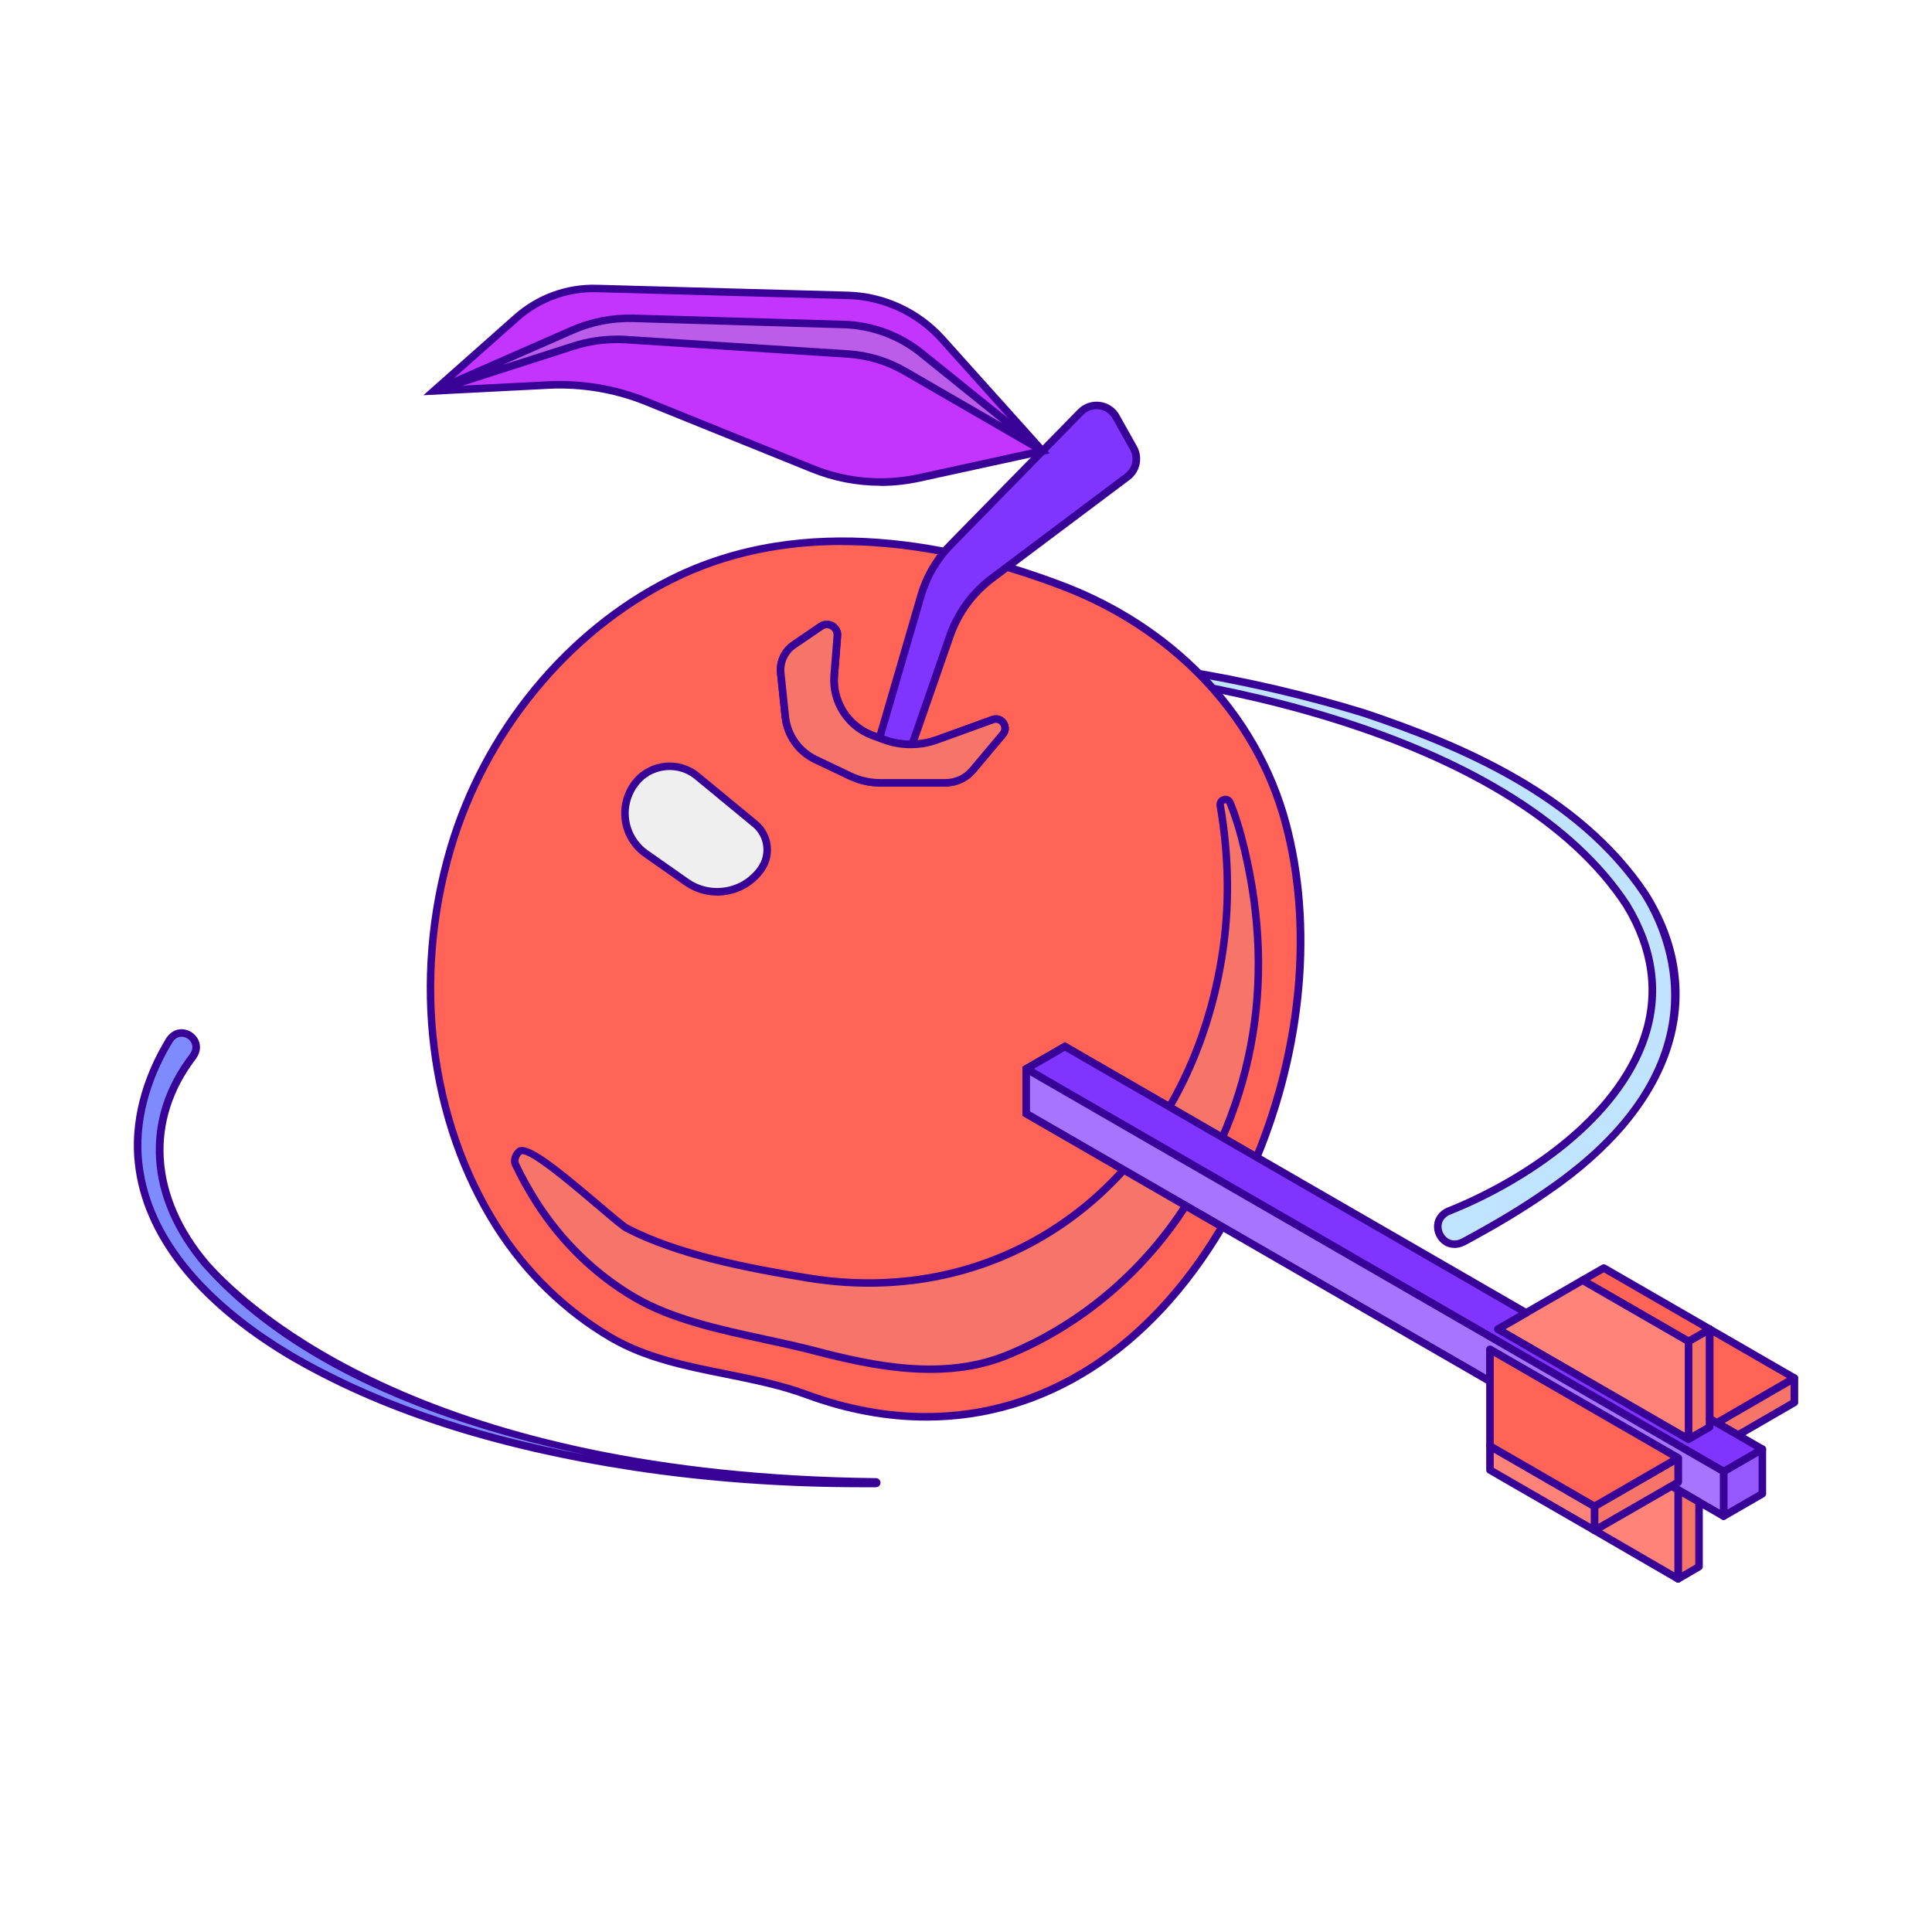 <?xml version="1.0" encoding="UTF-8"?>
<svg id="Layer_1" data-name="Layer 1" xmlns="http://www.w3.org/2000/svg" viewBox="0 0 256 256">
  <defs>
    <style>
      .cls-1 {
        fill: #f77468;
      }

      .cls-2 {
        fill: #efefef;
      }

      .cls-3 {
        fill: #ff6456;
      }

      .cls-4 {
        fill: #ff8378;
      }

      .cls-5 {
        fill: #7e8bfd;
      }

      .cls-6 {
        fill: #7f35fd;
      }

      .cls-7 {
        fill: #c335fc;
      }

      .cls-8 {
        fill: #bb5de8;
      }

      .cls-9 {
        fill: #a774fd;
      }

      .cls-10 {
        fill: #c0e3ff;
      }

      .cls-11 {
        fill: #9558fc;
      }

      .cls-12 {
        fill: #390297;
      }
    </style>
  </defs>
  <g>
    <path class="cls-5" d="M25.6,139.93c-6.87,8.92-5.32,19.37,1.74,27.64,19.59,21.94,60.48,28.47,88.73,28.78,.06,0,.1,.05,.1,.1,0,.06-.05,.1-.1,.1-10.71,.1-21.44-.59-32.05-2.19-15.89-2.44-31.85-6.69-45.82-14.93-9.21-5.56-18.58-13.92-19.83-25.28-.67-5.72,1.13-11.51,4.1-16.36,1.46-2.21,4.66-.04,3.14,2.13h0Z"/>
    <path class="cls-12" d="M114.13,197.07c-10.35,0-20.5-.74-30.19-2.2-18.73-2.88-33.78-7.78-46-15-12.09-7.29-19.03-16.17-20.07-25.66-.62-5.35,.86-11.27,4.17-16.67,.53-.8,1.32-1.22,2.17-1.16,.88,.06,1.69,.61,2.07,1.41,.37,.77,.27,1.66-.27,2.43v.02c-6.35,8.22-5.7,18.32,1.71,27.01,5.84,6.54,29.48,27.95,88.35,28.61,.33,0,.6,.28,.6,.61,0,.33-.26,.59-.59,.6-.65,0-1.3,0-1.94,0ZM24.05,137.37c-.34,0-.79,.13-1.17,.7-3.18,5.2-4.61,10.9-4.02,16.03,1.27,11.59,11.35,19.95,19.59,24.91,10.69,6.31,23.59,10.85,39.28,13.79-3.24-.67-6.39-1.42-9.41-2.25-18.53-5.05-32.45-12.67-41.36-22.65-7.75-9.08-8.41-19.65-1.77-28.27,.42-.6,.33-1.1,.18-1.42-.22-.47-.72-.81-1.24-.84-.03,0-.06,0-.09,0Zm1.55,2.56h0Z"/>
  </g>
  <g>
    <path class="cls-10" d="M191.92,160.49c15.99-6.37,34.86-22.06,23.6-40.57-15.31-23.36-58.45-31.25-84.73-32.25-16.78-.66-33.68,.59-50.09,4.24-.06,.01-.11-.02-.12-.08-.01-.06,.02-.11,.08-.12,32.79-7.47,67.83-7.12,100.1,2.77,13.93,4.67,28.7,11.28,37.2,23.93,9.87,15.57,.48,30.31-13.01,39.5-3.54,2.48-7.27,4.64-11.08,6.68-2.85,1.38-4.8-2.8-1.92-4.1h0Z"/>
    <path class="cls-12" d="M192.72,165.36c-.53,0-1.03-.15-1.47-.46-.84-.58-1.32-1.61-1.23-2.62,.09-.98,.71-1.8,1.7-2.25h.02c10.08-4.03,22.13-12.12,25.69-22.76,1.9-5.68,1.11-11.43-2.33-17.09-14.29-21.8-54.36-30.87-84.33-32.01-17.46-.68-34.26,.74-49.96,4.23l-.2,.04-.43-.23-.09-.27c-.07-.32,.13-.64,.44-.72,34.28-7.81,68.98-6.85,100.36,2.78,12.78,4.29,28.58,10.9,37.47,24.13,8.66,13.67,3.74,28.69-13.15,40.19-3.13,2.19-6.67,4.32-11.12,6.71-.46,.22-.92,.33-1.36,.33Zm-.6-4.41c-.66,.3-1.05,.81-1.1,1.42-.06,.65,.26,1.33,.8,1.71,.52,.36,1.16,.38,1.81,.06,4.4-2.36,7.91-4.47,11.01-6.64,24.29-16.54,16-33.9,12.88-38.82-8.71-12.97-24.31-19.49-36.93-23.72-17.99-5.52-37.08-8.16-56.55-7.94,2.25,.02,4.51,.07,6.78,.16,30.2,1.15,70.62,10.34,85.13,32.47,3.61,5.94,4.43,11.97,2.44,17.94-3.67,10.97-15.96,19.26-26.25,23.36ZM80.59,91.42h0Z"/>
  </g>
  <g>
    <g>
      <path class="cls-3" d="M141.11,138.66l-5.13,2.96v5.93l25.96,14.99c.87-1.46,1.68-2.97,2.45-4.51,.77-1.54,1.47-3.1,2.13-4.7l-25.41-14.67Z"/>
      <path class="cls-12" d="M162.12,163.22l-26.64-15.38v-6.51l5.63-3.25,26.04,15.03-.17,.4c-.67,1.62-1.39,3.21-2.14,4.73-.8,1.6-1.63,3.13-2.47,4.54l-.25,.42Zm-25.64-15.96l25.28,14.59c.74-1.27,1.47-2.63,2.18-4.05,.68-1.37,1.34-2.8,1.95-4.26l-24.78-14.31-4.63,2.68v5.35Z"/>
    </g>
    <g>
      <path class="cls-3" d="M141.11,138.66l25.41,14.67c5.85-14.16,7.53-30.41,3.88-44.14-2.01-7.59-5.97-14.24-11.26-19.65-5.02-5.15-11.23-9.17-18.12-11.82-16.58-6.38-35.75-9.11-52.1-.93-14.2,7.12-24.78,20.51-29.23,35.67-4.85,16.54-3.16,35.49,6.19,50.16,3.8,5.96,9,11.06,15.11,14.63,7.73,4.52,17.53,4.45,25.85,7.52,24.32,8.97,43.89-3.26,55.1-22.23l-25.96-14.99v-5.93l5.13-2.96Zm-24.44-34.94c-1.4,0-2.78-.31-4.04-.91l-4.57-2.18c-2.23-1.06-3.74-3.2-4-5.65l-.61-5.81c-.15-1.47,.51-2.91,1.74-3.75l3.59-2.44c.97-.66,2.27,.1,2.18,1.27l-.42,5.26c-.28,3.48,1.8,6.73,5.08,7.94l.92,.34,.57,.21c1.21,.44,2.48,.66,3.75,.63,1.11-.02,2.23-.22,3.29-.61l7.38-2.67c1.17-.43,2.15,.97,1.35,1.93l-3.99,4.75c-.9,1.07-2.22,1.68-3.62,1.68h-8.61Z"/>
      <path class="cls-12" d="M122.74,188.24c-5.22,0-10.61-.98-16.07-3-3.35-1.24-7.03-1.97-10.58-2.69-5.25-1.05-10.69-2.14-15.34-4.87-6.1-3.56-11.38-8.68-15.28-14.79-9.04-14.18-11.38-33.08-6.25-50.57,4.57-15.57,15.59-29.02,29.49-35.98,18-9.01,38.49-4.48,52.5,.91,6.97,2.68,13.3,6.81,18.3,11.94,5.49,5.62,9.42,12.49,11.38,19.88,3.6,13.55,2.18,29.75-3.9,44.46l-.22,.53-25.65-14.81-4.63,2.68v5.35l26.15,15.09-.26,.43c-9.8,16.58-23.96,25.44-39.63,25.44Zm-11.13-116.03c-7.5,0-15.19,1.38-22.46,5.03-13.65,6.84-24.49,20.06-28.98,35.37-5.05,17.22-2.75,35.82,6.13,49.75,3.81,5.98,8.98,10.99,14.94,14.47,4.51,2.64,9.86,3.71,15.04,4.75,3.59,.72,7.31,1.47,10.73,2.73,21.18,7.81,41.42-.25,54.23-21.58l-25.77-14.88v-6.51l5.63-3.25,25.16,14.53c5.81-14.37,7.14-30.11,3.64-43.29-1.94-7.32-5.69-13.86-11.13-19.43-4.9-5.03-11.1-9.07-17.94-11.7-8.14-3.13-18.49-5.97-29.23-5.97Zm13.67,32.02h-8.61c-1.48,0-2.91-.32-4.25-.96l-4.58-2.18c-2.37-1.12-4.01-3.44-4.28-6.05l-.61-5.81c-.17-1.66,.58-3.27,1.96-4.21l3.58-2.44c.61-.41,1.38-.44,2.02-.07,.64,.37,1,1.06,.94,1.79l-.42,5.26c-.26,3.25,1.7,6.3,4.76,7.43l1.5,.55c1.15,.42,2.34,.63,3.56,.6,1.06-.02,2.11-.21,3.14-.58l7.38-2.67c.74-.27,1.54-.02,1.99,.63,.45,.65,.42,1.49-.09,2.09l-3.99,4.75c-.99,1.18-2.45,1.86-4,1.86Zm-15.72-20.97c-.17,0-.35,.05-.5,.16l-3.59,2.44c-1.08,.73-1.66,1.99-1.53,3.28l.61,5.81c.24,2.29,1.63,4.26,3.72,5.25l4.57,2.18c1.21,.57,2.49,.86,3.82,.86h8.61c1.25,0,2.43-.55,3.23-1.51l3.99-4.75c.26-.31,.19-.66,.04-.87-.15-.22-.45-.4-.83-.26l-7.38,2.67c-1.12,.41-2.29,.62-3.46,.64-1.33,.04-2.66-.19-3.93-.66l-1.5-.56c-3.48-1.28-5.7-4.76-5.41-8.45l.42-5.26c.03-.35-.14-.67-.45-.85-.14-.08-.3-.12-.45-.12Z"/>
    </g>
    <g>
      <path class="cls-6" d="M149.39,63.17l-16.3,12.22-1.65,1.23c-2.58,1.94-4.52,4.6-5.58,7.64l-5,14.38c-1.27,.03-2.54-.18-3.75-.63l-.57-.21,5.49-18.86c.59-2.04,1.58-3.94,2.91-5.59,.33-.42,.69-.83,1.07-1.21l12.14-12.4,5.03-5.13c1.38-1.41,3.72-1.1,4.69,.62l2.32,4.13c.72,1.29,.38,2.92-.81,3.8Z"/>
      <path class="cls-12" d="M120.65,99.14c-1.26,0-2.51-.22-3.71-.66l-1.01-.38,5.62-19.3c.61-2.11,1.62-4.05,3-5.76,.33-.42,.71-.84,1.11-1.25l17.17-17.53c.77-.78,1.83-1.15,2.92-1.01,1.09,.14,2.03,.77,2.57,1.73l2.32,4.14c.84,1.5,.44,3.42-.94,4.45h0l-17.94,13.46c-2.51,1.88-4.38,4.44-5.41,7.4l-5.11,14.7h-.35c-.07,0-.15,0-.22,0Zm-3.5-1.65l.14,.05c1.04,.38,2.12,.58,3.22,.6l4.88-14.04c1.1-3.15,3.09-5.87,5.75-7.88l17.94-13.46c.98-.74,1.27-2.09,.67-3.16l-2.32-4.13c-.38-.68-1.05-1.13-1.82-1.23-.76-.1-1.53,.16-2.07,.72l-17.17,17.53c-.38,.38-.73,.78-1.04,1.17-1.29,1.61-2.24,3.43-2.82,5.42l-5.36,18.41Z"/>
    </g>
    <g>
      <path class="cls-7" d="M138.16,59.74l-16.35,3.57c-4.72,1.03-9.65,.61-14.13-1.2l-22.02-8.91c-4.12-1.67-8.55-2.41-12.99-2.19l-15.15,.77,10.94-9.7c2.93-2.6,6.74-3.99,10.66-3.88l33.23,.91c4.78,.13,9.3,2.22,12.5,5.78l13.33,14.84Z"/>
      <path class="cls-12" d="M116.66,64.37c-3.13,0-6.23-.6-9.18-1.79l-22.02-8.91c-4.02-1.63-8.44-2.37-12.78-2.15l-16.58,.85,12-10.64c3.04-2.69,6.94-4.12,11-4l33.23,.91c4.9,.13,9.58,2.3,12.86,5.95l13.9,15.48-17.19,3.75c-1.74,.38-3.5,.57-5.25,.57Zm-42.48-13.89c3.98,0,7.97,.77,11.65,2.26l22.02,8.91c4.41,1.78,9.19,2.19,13.84,1.18l15.51-3.39-12.75-14.2c-3.09-3.44-7.52-5.49-12.14-5.61l-33.23-.91c-3.8-.1-7.47,1.23-10.31,3.75l-9.87,8.75,13.73-.7c.52-.03,1.03-.04,1.55-.04Z"/>
    </g>
    <g>
      <path class="cls-1" d="M132.89,97.29l-3.99,4.75c-.9,1.07-2.22,1.68-3.62,1.68h-8.61c-1.4,0-2.78-.31-4.04-.91l-4.57-2.18c-2.23-1.06-3.74-3.2-4-5.65l-.61-5.81c-.15-1.47,.51-2.91,1.74-3.75l3.59-2.44c.97-.66,2.27,.1,2.18,1.27l-.42,5.26c-.28,3.48,1.8,6.73,5.08,7.94l.92,.34,.57,.21c1.21,.44,2.48,.66,3.75,.63,1.11-.02,2.23-.22,3.29-.61l7.38-2.67c1.17-.43,2.15,.97,1.35,1.93Z"/>
      <path class="cls-12" d="M125.29,104.22h-8.61c-1.48,0-2.91-.32-4.25-.96l-4.58-2.18c-2.36-1.12-4-3.44-4.28-6.05l-.61-5.81c-.17-1.66,.58-3.27,1.96-4.21l3.59-2.44c.61-.41,1.38-.44,2.02-.07,.64,.37,1,1.06,.94,1.79l-.42,5.26c-.26,3.25,1.7,6.3,4.75,7.43l1.5,.55c1.15,.42,2.35,.63,3.56,.6,1.06-.02,2.11-.21,3.13-.58l7.38-2.67c.74-.27,1.54-.02,1.99,.63,.45,.65,.42,1.49-.09,2.09l-3.99,4.75c-.99,1.18-2.45,1.86-4,1.86Zm-15.72-20.97c-.17,0-.35,.05-.5,.16l-3.59,2.44c-1.08,.73-1.66,1.99-1.53,3.28l.61,5.81c.24,2.26,1.66,4.27,3.72,5.25l4.57,2.18c1.21,.57,2.49,.86,3.82,.86h8.61c1.25,0,2.43-.55,3.23-1.51l3.99-4.75c.26-.31,.19-.66,.04-.88-.15-.22-.45-.4-.83-.26l-7.38,2.67c-1.12,.41-2.29,.62-3.46,.64-1.34,.03-2.66-.19-3.93-.66l-1.5-.56c-3.48-1.28-5.7-4.76-5.41-8.45l.42-5.26c.03-.35-.14-.67-.45-.85-.14-.08-.3-.12-.45-.12Z"/>
    </g>
    <g>
      <path class="cls-2" d="M84.37,103.53h0c-2.5,2.93-1.93,7.38,1.22,9.59l5.36,3.76c3.23,2.26,7.68,1.47,9.93-1.77h0c1.31-1.89,.95-4.47-.82-5.93l-7.7-6.35c-2.41-1.99-5.97-1.67-7.99,.7Z"/>
      <path class="cls-12" d="M95.02,118.67c-1.55,0-3.06-.47-4.35-1.38l-5.36-3.76c-1.62-1.13-2.69-2.91-2.94-4.87-.25-1.96,.34-3.95,1.62-5.45h0c2.19-2.57,6.09-2.91,8.69-.76l7.7,6.35c1.96,1.62,2.36,4.52,.91,6.6-1.16,1.68-2.91,2.8-4.92,3.16-.45,.08-.9,.12-1.35,.12Zm-6.29-16.64c-1.48,0-2.96,.62-3.98,1.82h0c-1.1,1.29-1.61,2.99-1.39,4.68,.21,1.68,1.13,3.21,2.52,4.18l5.36,3.76c1.45,1.02,3.21,1.4,4.96,1.09,1.75-.31,3.26-1.29,4.27-2.74,1.15-1.66,.83-3.97-.73-5.26l-7.7-6.35c-.96-.79-2.14-1.18-3.31-1.18Z"/>
    </g>
    <g>
      <path class="cls-8" d="M57.5,51.79l18.35-8.05c2.54-1.12,5.3-1.65,8.08-1.57l27.89,.82c3.74,.11,7.34,1.44,10.25,3.79l16.09,12.96-18.28-10.57c-2.29-1.32-4.84-2.1-7.48-2.27l-29.46-1.91c-2.35-.15-4.7,.14-6.94,.86l-18.5,5.94Z"/>
      <path class="cls-12" d="M137.91,60.18l-18.28-10.57c-2.21-1.28-4.72-2.04-7.26-2.2l-29.46-1.91c-2.29-.14-4.56,.13-6.75,.83l-18.5,5.94-.35-.93,18.35-8.05c2.59-1.14,5.46-1.68,8.3-1.61l27.89,.82c3.83,.11,7.57,1.5,10.55,3.9l16.08,12.96-.56,.82Zm-56.19-15.72c.42,0,.84,.01,1.25,.04l29.46,1.91c2.7,.17,5.36,.98,7.7,2.34l12.66,7.32-11.03-8.89c-2.81-2.27-6.35-3.57-9.96-3.68l-27.89-.82c-2.69-.09-5.41,.45-7.87,1.53l-9.45,4.15,9.25-2.97c1.91-.61,3.88-.92,5.87-.92Z"/>
    </g>
    <g>
      <path class="cls-1" d="M68.29,154.28c-.27-.57,.07-1.29,.49-1.68,1.48-1.37,12.64,9.32,14.31,10.18,6.91,3.58,16.4,5.35,24.05,6.59,28.51,4.59,50.3-14.98,54.76-42.53,1.05-6.48,.98-13.21-.21-20.08-.14-.81,1-1.14,1.3-.37,.57,1.42,1.06,2.89,1.46,4.39,2.39,9.01,2.92,17.84,1.56,26.24-1.37,8.49-4.68,16.62-9.83,24.17-5.64,8.13-13.32,14.53-22.61,18.35-8.26,3.4-17.4,1.63-25.72-.55-7.5-1.97-17.03-3.11-23.75-7.04-5.19-3.04-9.69-7.4-13.02-12.62-1.03-1.61-1.96-3.29-2.79-5.03Z"/>
      <path class="cls-12" d="M123.28,181.92c-5.16,0-10.44-1.12-15.55-2.46-2.02-.53-4.16-.99-6.42-1.48-6.14-1.33-12.49-2.7-17.45-5.61-5.25-3.07-9.82-7.49-13.19-12.79-1.03-1.61-1.98-3.32-2.82-5.09h0c-.37-.78,.02-1.72,.6-2.26,1.14-1.07,4.38,1.33,11.18,7.12,1.66,1.41,3.22,2.74,3.69,2.98,6.63,3.44,15.8,5.23,23.9,6.54,26.75,4.3,49.54-13.4,54.19-42.12,1.04-6.41,.97-13.11-.21-19.92-.1-.61,.25-1.17,.84-1.34,.58-.17,1.19,.12,1.42,.7,.58,1.44,1.07,2.93,1.47,4.45,2.41,9.08,2.94,17.98,1.57,26.45-1.38,8.56-4.72,16.76-9.91,24.37-5.8,8.36-13.7,14.77-22.83,18.53-3.37,1.39-6.89,1.93-10.48,1.93Zm-54.54-27.86c.82,1.73,1.75,3.4,2.76,4.98,3.29,5.16,7.74,9.47,12.86,12.46,4.83,2.82,11.1,4.18,17.16,5.49,2.27,.49,4.42,.96,6.46,1.49,7.92,2.08,17.07,4.01,25.4,.57,8.96-3.69,16.7-9.97,22.39-18.17,5.11-7.49,8.39-15.55,9.75-23.97,1.35-8.33,.82-17.08-1.55-26.03-.39-1.47-.87-2.93-1.44-4.33-.04-.1-.12-.13-.22-.11-.11,.03-.15,.1-.13,.21,1.19,6.92,1.26,13.73,.21,20.25-4.26,26.34-23.52,43.6-47.23,43.6-2.65,0-5.35-.22-8.1-.66-8.18-1.32-17.45-3.14-24.2-6.64-.55-.28-1.77-1.31-3.88-3.11-2.64-2.24-8.81-7.53-9.88-7.13-.27,.26-.5,.77-.35,1.08h0Z"/>
    </g>
    <g>
      <g>
        <polygon class="cls-11" points="233.53 192.01 233.53 197.94 228.39 200.9 228.39 194.98 233.53 192.01"/>
        <path class="cls-12" d="M228.39,201.4c-.09,0-.17-.02-.25-.07-.15-.09-.25-.25-.25-.43v-5.93c0-.18,.1-.34,.25-.43l5.13-2.96c.15-.09,.35-.09,.5,0,.15,.09,.25,.25,.25,.43v5.93c0,.18-.1,.34-.25,.43l-5.13,2.96c-.08,.04-.16,.07-.25,.07Zm.5-6.14v4.77l4.13-2.39v-4.77l-4.13,2.39Z"/>
      </g>
      <g>
        <g>
          <polygon class="cls-1" points="226.54 176.12 226.54 189.09 223.74 190.71 223.74 177.74 226.54 176.12"/>
          <path class="cls-12" d="M223.74,191.21c-.09,0-.17-.02-.25-.07-.15-.09-.25-.25-.25-.43v-12.97c0-.18,.1-.34,.25-.43l2.81-1.62c.15-.09,.35-.09,.5,0,.15,.09,.25,.25,.25,.43v12.97c0,.18-.1,.34-.25,.43l-2.81,1.62c-.08,.04-.16,.07-.25,.07Zm.5-13.18v11.81l1.81-1.04v-11.81l-1.81,1.04Z"/>
        </g>
        <g>
          <polygon class="cls-3" points="226.54 176.12 223.74 177.74 209.69 169.64 212.5 168.01 226.54 176.12"/>
          <path class="cls-12" d="M223.74,178.24c-.09,0-.17-.02-.25-.07l-14.04-8.1c-.15-.09-.25-.25-.25-.43s.1-.34,.25-.43l2.81-1.62c.15-.09,.35-.09,.5,0l14.04,8.1c.15,.09,.25,.25,.25,.43s-.1,.34-.25,.43l-2.81,1.62c-.08,.04-.16,.07-.25,.07Zm-13.04-8.6l13.04,7.52,1.81-1.04-13.04-7.53-1.81,1.05Z"/>
        </g>
        <g>
          <polygon class="cls-4" points="223.74 177.74 223.74 190.71 198.47 176.12 202.23 173.94 209.69 169.64 223.74 177.74"/>
          <path class="cls-12" d="M223.74,191.21c-.09,0-.17-.02-.25-.07l-25.27-14.59c-.15-.09-.25-.25-.25-.43s.1-.34,.25-.43l11.22-6.48c.15-.09,.35-.09,.5,0l14.04,8.1c.15,.09,.25,.25,.25,.43v12.97c0,.18-.1,.34-.25,.43-.08,.04-.16,.07-.25,.07Zm-24.27-15.09l23.77,13.72v-11.81l-13.54-7.81-10.22,5.9Z"/>
        </g>
      </g>
      <g>
        <g>
          <polygon class="cls-1" points="237.77 182.59 237.77 185.83 230.3 190.15 227.5 188.53 237.77 182.59"/>
          <path class="cls-12" d="M230.3,190.65c-.09,0-.17-.02-.25-.07l-2.8-1.62c-.15-.09-.25-.25-.25-.43s.09-.34,.25-.43l10.27-5.94c.15-.09,.34-.09,.5,0,.15,.09,.25,.25,.25,.43v3.24c0,.18-.09,.34-.25,.43l-7.46,4.32c-.08,.04-.16,.07-.25,.07Zm-1.8-2.12l1.8,1.04,6.96-4.03v-2.08l-8.77,5.07Z"/>
        </g>
        <g>
          <polygon class="cls-6" points="233.52 192.01 228.39 194.98 164.39 158.03 141.11 144.59 135.98 141.62 141.11 138.66 166.52 153.33 202.23 173.95 198.47 176.12 223.74 190.7 226.54 189.09 226.54 187.98 227.5 188.53 230.3 190.15 233.52 192.01"/>
          <path class="cls-12" d="M228.39,195.48c-.09,0-.17-.02-.25-.07l-92.41-53.35c-.15-.09-.25-.25-.25-.43s.1-.34,.25-.43l5.13-2.96c.15-.09,.35-.09,.5,0l61.12,35.29c.15,.09,.25,.25,.25,.43s-.1,.34-.25,.43l-3.02,1.74,24.27,14.01,2.31-1.33v-.82c0-.18,.1-.34,.25-.43,.16-.09,.35-.09,.5,0l6.98,4.03c.15,.09,.25,.25,.25,.43s-.1,.34-.25,.43l-5.13,2.96c-.08,.04-.16,.07-.25,.07Zm-91.41-53.85l91.41,52.78,4.13-2.39-5.48-3.17v.24c0,.18-.1,.34-.25,.43l-2.81,1.62c-.15,.09-.35,.09-.5,0l-25.27-14.59c-.15-.09-.25-.25-.25-.43s.1-.34,.25-.43l3.02-1.74-60.12-34.71-4.13,2.39Z"/>
        </g>
        <g>
          <polygon class="cls-3" points="226.54 187.98 227.5 188.53 237.77 182.59 226.54 176.12 226.54 187.98"/>
          <path class="cls-12" d="M227.5,189.03c-.09,0-.17-.02-.25-.07l-.96-.55c-.15-.09-.25-.25-.25-.43v-11.86c0-.18,.1-.34,.25-.43,.15-.09,.35-.09,.5,0l11.22,6.48c.15,.09,.25,.25,.25,.43s-.09,.34-.25,.43l-10.27,5.94c-.08,.04-.16,.07-.25,.07Zm-.46-1.34l.46,.26,9.27-5.36-9.72-5.61v10.71Z"/>
        </g>
      </g>
      <g>
        <g>
          <polygon class="cls-9" points="228.39 194.98 228.39 200.9 225.13 199.02 222.36 197.42 221.47 196.91 222.36 196.39 222.36 193.19 197.43 178.81 197.43 183.03 161.94 162.54 135.98 147.55 135.98 141.62 141.11 144.59 164.39 158.03 228.39 194.98"/>
          <path class="cls-12" d="M228.39,201.4c-.09,0-.17-.02-.25-.07l-6.92-3.99c-.15-.09-.25-.25-.25-.43s.1-.34,.25-.43l.64-.37v-2.62l-23.93-13.81v3.36c0,.18-.1,.34-.25,.43-.15,.09-.35,.09-.5,0l-61.45-35.48c-.15-.09-.25-.25-.25-.43v-5.93c0-.18,.1-.34,.25-.43,.15-.09,.35-.09,.5,0l92.41,53.35c.15,.09,.25,.25,.25,.43v5.92c0,.18-.1,.34-.25,.43-.08,.04-.16,.07-.25,.07Zm-5.92-4.49l5.42,3.13v-4.77l-91.41-52.78v4.77l60.45,34.9v-3.36c0-.18,.1-.34,.25-.43,.15-.09,.35-.09,.5,0l24.93,14.39c.15,.09,.25,.25,.25,.43v3.2c0,.18-.1,.34-.25,.43l-.14,.08Z"/>
        </g>
        <g>
          <polygon class="cls-1" points="225.13 199.02 225.13 207.59 222.36 209.21 222.36 197.42 225.13 199.02"/>
          <path class="cls-12" d="M222.36,209.71c-.09,0-.17-.02-.25-.07-.16-.09-.25-.25-.25-.43v-11.79c0-.18,.1-.34,.25-.43,.15-.09,.35-.09,.5,0l2.77,1.6c.15,.09,.25,.25,.25,.43v8.57c0,.18-.09,.34-.25,.43l-2.77,1.62c-.08,.05-.17,.07-.25,.07Zm.5-11.42v10.05l1.77-1.03v-8l-1.77-1.02Z"/>
        </g>
        <g>
          <polygon class="cls-4" points="222.36 197.42 222.36 209.21 211.28 202.78 221.47 196.91 222.36 197.42"/>
          <path class="cls-12" d="M222.36,209.71c-.09,0-.17-.02-.25-.07l-11.08-6.43c-.15-.09-.25-.25-.25-.43s.1-.34,.25-.43l10.19-5.87c.15-.09,.35-.09,.5,0l.89,.51c.15,.09,.25,.25,.25,.43v11.79c0,.18-.1,.34-.25,.43-.08,.04-.16,.07-.25,.07Zm-10.08-6.93l9.58,5.56v-10.63l-.39-.23-9.19,5.3Z"/>
        </g>
      </g>
      <g>
        <g>
          <polygon class="cls-1" points="222.36 193.2 222.36 196.39 221.47 196.91 211.28 202.78 211.28 199.6 218.7 195.31 222.36 193.2"/>
          <path class="cls-12" d="M211.28,203.28c-.09,0-.17-.02-.25-.07-.15-.09-.25-.25-.25-.43v-3.18c0-.18,.1-.34,.25-.43l11.08-6.4c.15-.09,.35-.09,.5,0,.15,.09,.25,.25,.25,.43v3.2c0,.18-.1,.34-.25,.43l-11.08,6.38c-.08,.04-.16,.07-.25,.07Zm.5-3.39v2.03l10.08-5.81v-2.04l-10.08,5.82Z"/>
        </g>
        <g>
          <polygon class="cls-4" points="211.28 199.6 211.28 202.78 197.43 194.78 197.43 191.6 211.28 199.6"/>
          <path class="cls-12" d="M211.28,203.28c-.09,0-.17-.02-.25-.07l-13.85-7.99c-.15-.09-.25-.25-.25-.43v-3.19c0-.18,.1-.34,.25-.43,.15-.09,.35-.09,.5,0l13.85,8c.15,.09,.25,.25,.25,.43v3.18c0,.18-.1,.34-.25,.43-.08,.04-.16,.07-.25,.07Zm-13.35-8.78l12.85,7.42v-2.02l-12.85-7.42v2.03Z"/>
        </g>
        <g>
          <polygon class="cls-3" points="222.36 193.2 218.7 195.31 211.28 199.6 197.43 191.6 197.43 178.81 222.36 193.2"/>
          <path class="cls-12" d="M211.28,200.1c-.09,0-.17-.02-.25-.07l-13.85-8c-.15-.09-.25-.25-.25-.43v-12.79c0-.18,.1-.34,.25-.43,.15-.09,.35-.09,.5,0l24.93,14.39c.15,.09,.25,.25,.25,.43s-.09,.34-.25,.43l-11.08,6.4c-.08,.04-.16,.07-.25,.07Zm-13.35-8.79l13.35,7.71,10.08-5.83-23.43-13.52v11.64Z"/>
        </g>
      </g>
    </g>
  </g>
</svg>